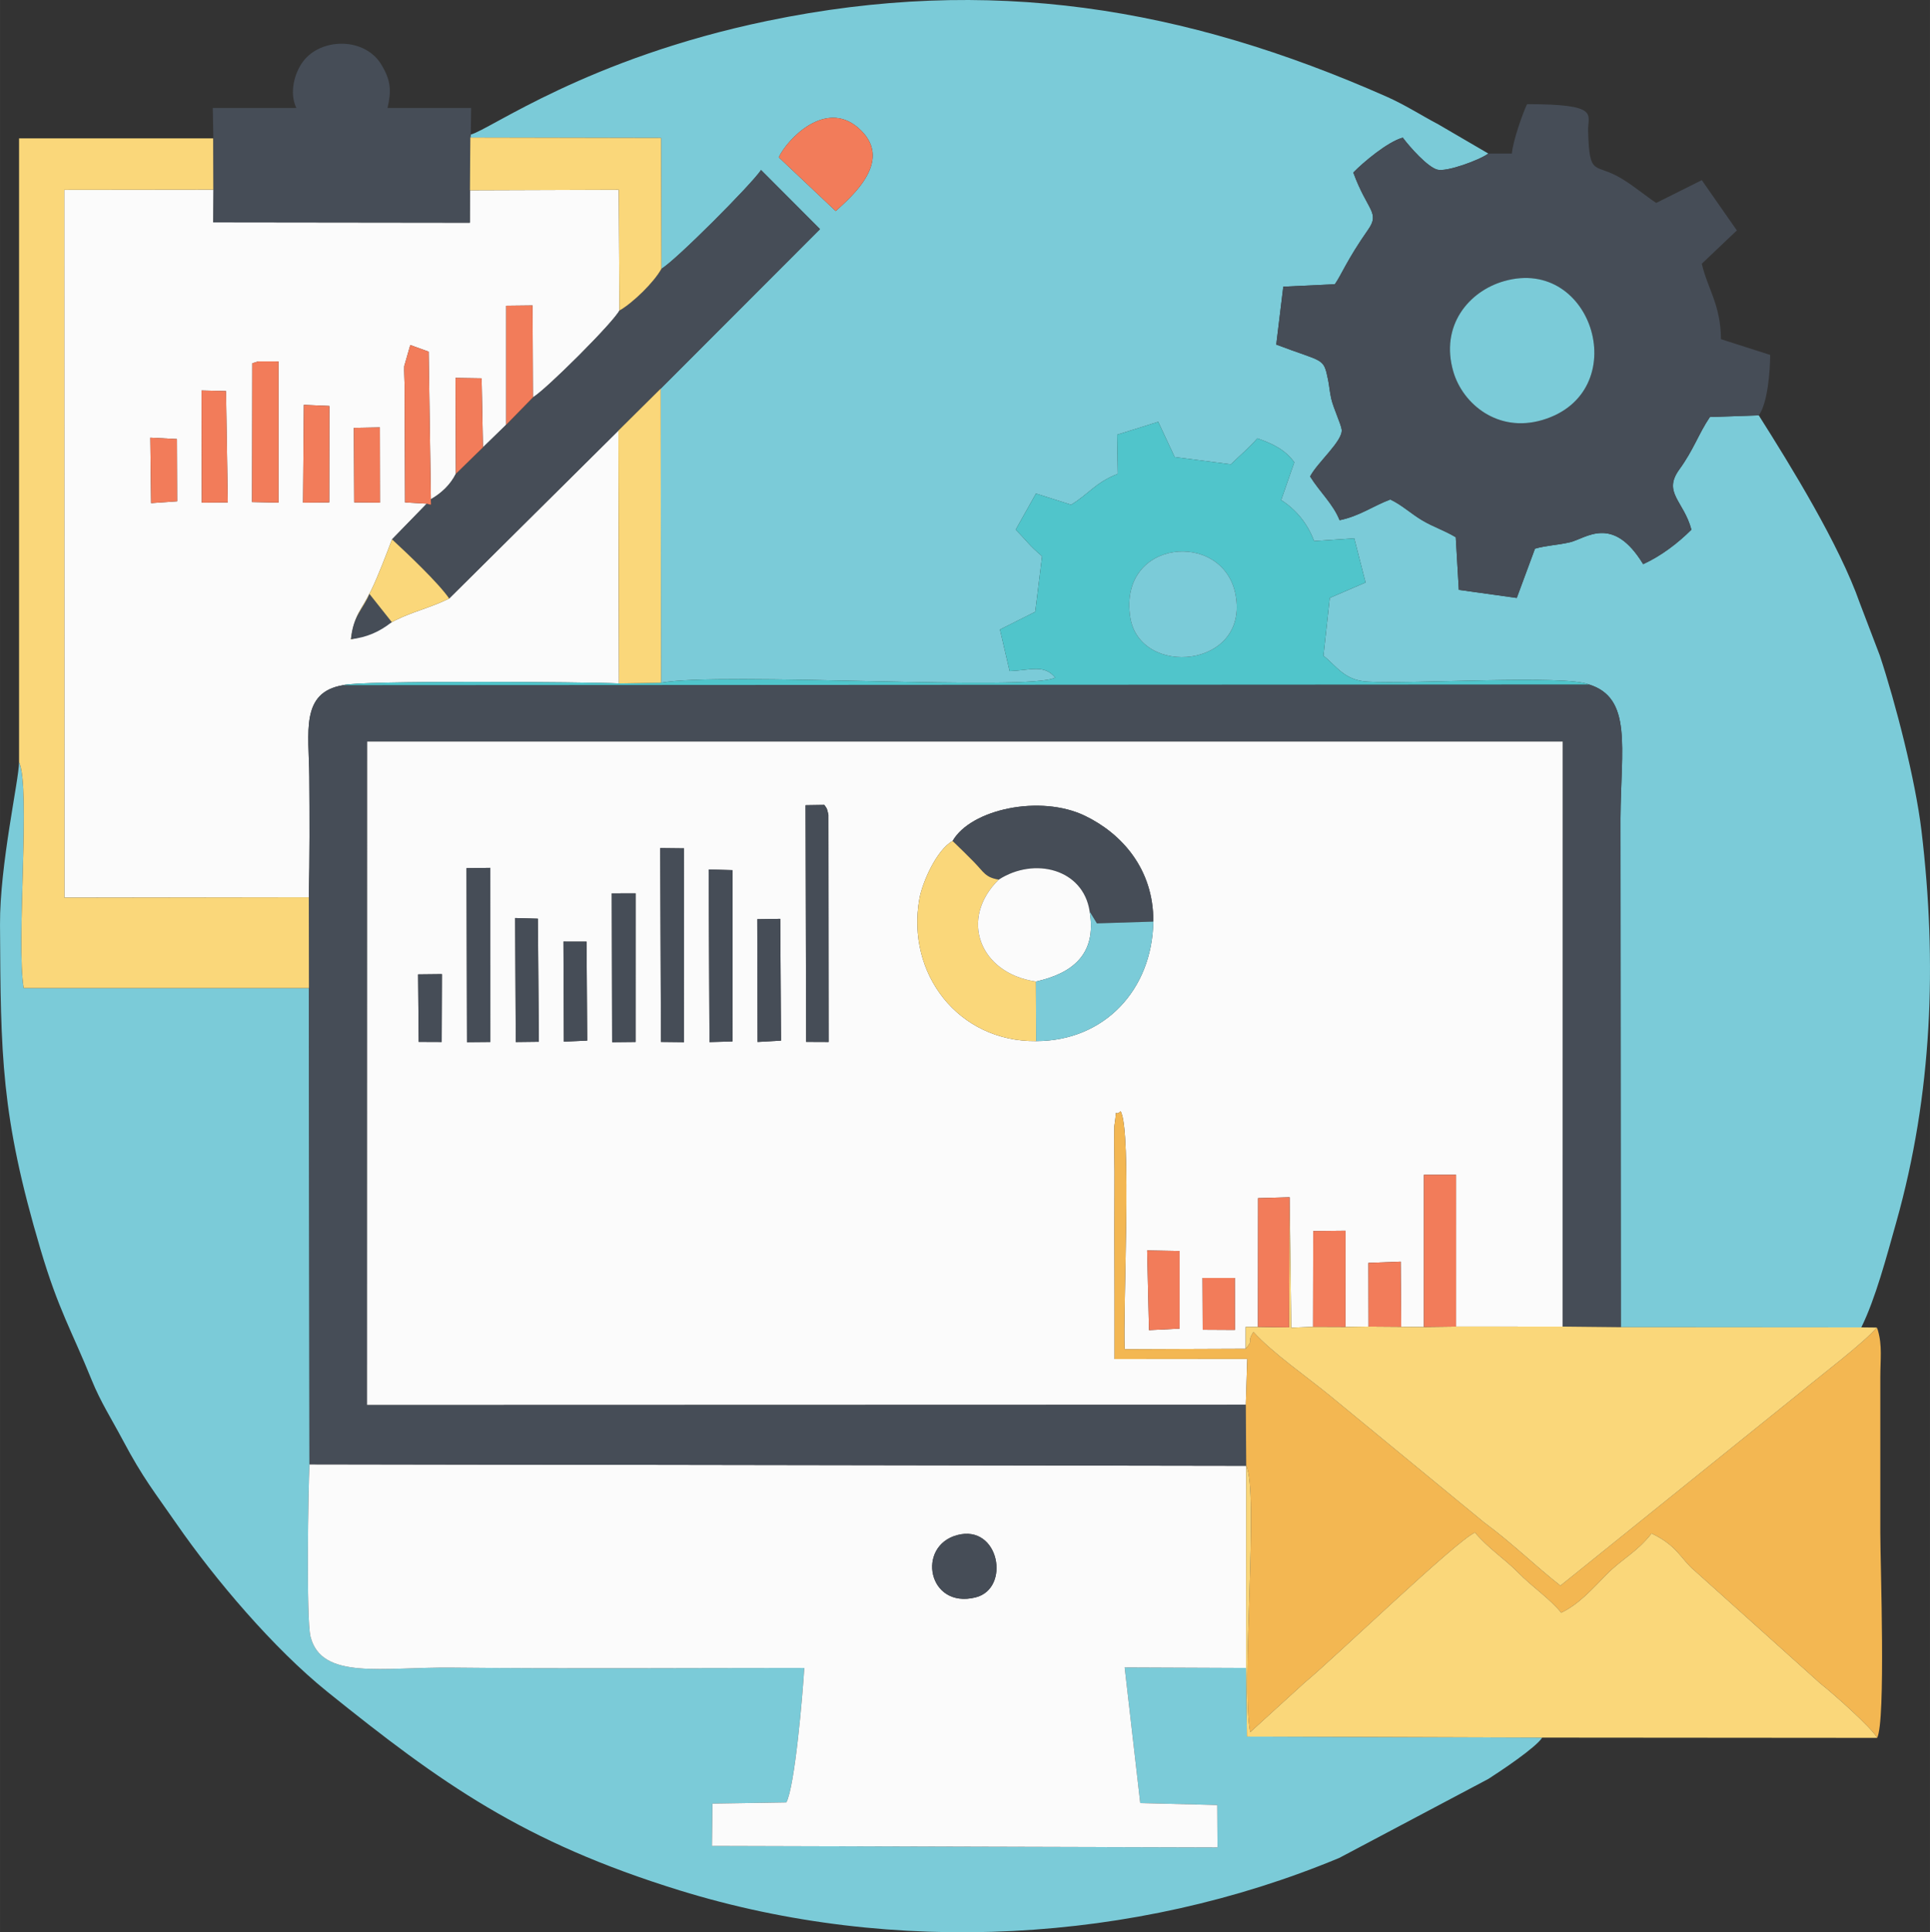 <?xml version="1.0" encoding="UTF-8"?>
<!DOCTYPE svg PUBLIC "-//W3C//DTD SVG 1.1//EN" "http://www.w3.org/Graphics/SVG/1.1/DTD/svg11.dtd">
<!-- Creator: CorelDRAW 2019 (64-Bit) -->
<svg xmlns="http://www.w3.org/2000/svg" xml:space="preserve" width="2117px" height="2119px" version="1.1" style="shape-rendering:geometricPrecision; text-rendering:geometricPrecision; image-rendering:optimizeQuality; fill-rule:evenodd; clip-rule:evenodd"
viewBox="0 0 2159.34 2161.41"
 xmlns:xlink="http://www.w3.org/1999/xlink"
 xmlns:xodm="http://www.corel.com/coreldraw/odm/2003">
 <rect x="0" y="0" width="2159.34" height="2161.41" fill="#333333" stroke="none"/>
 <defs>
  <style type="text/css">
   <![CDATA[
    .fil2 {fill:#464D57}
    .fil7 {fill:#464D57}
    .fil5 {fill:#50C5CB}
    .fil1 {fill:#7BCBD8}
    .fil6 {fill:#F27C5A}
    .fil3 {fill:#F3B752}
    .fil4 {fill:#FAD77A}
    .fil0 {fill:#FBFBFB}
   ]]>
  </style>
 </defs>
 <g id="Capa_x0020_1">
  <g id="_2396234476128">
   <path class="fil0" d="M1283.44 1398.69l36.31 0.68 0 86.81 -34.22 1.68 -2.09 -89.17zm61.97 30.83l36.19 -0.01 0.12 58.12 -36.04 -0.2 -0.27 -57.91zm-444.13 -528.82l21.01 -0.33c3.08,4.75 2.55,2.2 4.56,11.07l0.24 254.09 -25.16 -0.11 -0.65 -264.72zm-54.04 127.49l25.74 -0.4 0.83 136.23 -26.21 1.51 -0.36 -137.34zm-54.37 -55.64l26.63 0.81 0.01 191.57 -25.69 0.73 -0.95 -193.11zm-54.17 -23.9l26.6 0.29 -0.01 216.83 -25.79 -0.29 -0.8 -216.83zm-54.21 50.65l26.64 -0.08 -0.03 166.31 -26.22 0.26 -0.39 -166.49zm-54.08 53.98l25.84 0.03 0.72 110.68 -26.1 1.19 -0.46 -111.9zm-54.05 -26.38l25.42 0.71 1.09 137.68 -25.8 0.31 -0.71 -138.7zm-54.37 -55.8l26.55 -0.34 0.03 194.77 -26.1 0.23 -0.48 -194.66zm-54.22 118.81l26.64 -0.29 -0.28 75.91 -25.69 -0.11 -0.67 -75.51zm691.49 74.66c-86.91,0.92 -145.69,-75.37 -130.59,-159.36 3.21,-17.85 19,-54.47 37.14,-64.5 20.24,-35.47 98.15,-52.35 148.27,-28.07 40.69,19.71 76.71,59.26 76.28,118.25 -1.32,76.25 -54.63,133.54 -131.1,133.68zm234.58 406.84l1.65 -51.35 -148.53 0.15c0,-47.26 0.03,-94.38 -0.17,-141.48 -0.1,-22.66 0.27,-45.32 0.13,-68 -0.07,-11.39 -0.28,-22.78 -0.37,-34.17 -0.01,-1.67 0.12,-16.35 0.22,-17.01 3.79,-25.37 -0.95,-8.76 7.01,-16.53 12.67,21.51 2.4,221.72 4.54,266.21l135.32 -0.51 0.06 -24.46 13.73 -0.03 0.12 -144.03 35.31 -1 1.85 145.91 24.35 -0.99 0.22 -107.08 36.14 -0.36 -0.05 107.57 25.81 -0.37 -0.16 -71.26 36.13 -1.38 0.57 72.91 25.36 0.19 0.01 -170.24 36.02 0 -0.02 169.78 119.42 0.02 0.08 -654.51 -1337.99 -0.03 -0.11 742.33 983.35 -0.28z"/>
   <path class="fil1" d="M871.28 175.93c9.89,-20.7 51.92,-64.61 88.59,-33.27 41.85,35.76 -6.8,76.97 -24.83,93.46l-63.76 -60.19zm-344.56 -25.43l-0.52 3.36 213.4 0.44 0.4 146.37c15.9,-9.23 100.59,-94.22 111.48,-110.48l65.97 66.09 -178.25 178.44 0.41 329.01c65.51,-12.62 415.45,9.81 440.91,-5.86 -12.34,-15.03 -27.41,-8.09 -50.93,-7.21l-10.81 -46.51 39.49 -19.82 7.66 -62.11c-14.67,-12.33 -16.58,-16.69 -29.55,-29.73l22.68 -40.39 39.39 12.48c19.9,-12.12 26.99,-24.65 52.18,-34.55l-0.75 -43.78 45.96 -14.4 18.44 39.41 62.86 8.12c10.3,-10.06 19.51,-17.61 29.64,-29.02 18.14,6.24 31.61,13.28 41.32,26.77l-14.71 42.23c15.9,10.05 29.25,25.47 36.87,45.85l44.94 -3.02 12.64 49.39 -40.02 17.21 -7.11 64.82c13.61,10 22.45,27.25 48.9,28.83 50.1,3 223.23,-8 248.25,3.22 48.52,15.07 35.77,70.16 35.18,149.83l0.37 569.08 269.1 0.21c15.95,-32.37 28.19,-78.88 39.17,-117.88 40.23,-142.82 45.84,-289.97 28.1,-437.93 -6.79,-56.6 -28.88,-142.39 -46.56,-195.69l-22.31 -58.44c-22.95,-65.58 -77.22,-153.49 -113.14,-210.22l-54.71 1.86c-12.79,18.99 -17.96,36.28 -34.21,58.67 -18.85,25.97 5.03,35.21 13.56,67.34 -15.13,15.06 -33.72,29.33 -53.99,38.58 -34.02,-55.85 -63.95,-28.81 -81.72,-24.54 -12.86,3.1 -26.86,3.56 -39.31,7.21l-20.39 55.11 -64.82 -9.04 -3.43 -58.88c-13.45,-7.99 -24.58,-11.2 -37.37,-18.77 -12.86,-7.62 -23.01,-17.41 -35.85,-23.42 -18.75,6.93 -34.73,18.75 -56.75,23.14 -7.36,-18.38 -22.02,-31.27 -32.97,-48.88 7.7,-15.29 36.98,-39.93 35.31,-52.47 -0.84,-6.29 -9.18,-23.84 -11.64,-34.44 -1.76,-7.56 -2.25,-14.8 -3.55,-21.1 -5.29,-25.69 -4.49,-19.14 -58.02,-39.56l7.87 -64.75 57.67 -2.71c7.07,-9.9 13.53,-27.2 37.19,-60.97 13.69,-19.55 -0.66,-20.81 -16.52,-64 10.54,-10.93 38.38,-34.48 55.36,-39.02 7.82,10.46 27.73,32.95 38.78,35.82 10.55,2.75 47.62,-10.99 56.93,-18.05l-55.83 -32.58c-21.05,-11.2 -37.8,-22.12 -58.14,-31.11 -226.44,-100.12 -444.16,-136.19 -692.37,-84.75 -201.78,41.82 -310.74,121.7 -332.13,127.19z"/>
   <path class="fil1" d="M1725.52 1943.66l-330.42 -1.13 -0.96 -76.81 -135.84 -0.58 17.43 151.72 86.17 2.22 0.27 47.39 -565.61 -1.63 0.53 -47.39 82.7 -1.3c9.57,-17.66 18.37,-121.83 20.07,-150.43 -131.19,0 -262.95,1.03 -394.06,-0.37 -77.73,-0.82 -146.1,14.38 -158.41,-34.65 -4.89,-19.49 -2.54,-164.12 -1.14,-192.73l-0.62 -532.74 -319.12 0c-8.66,-50.53 8.09,-224.61 -5.2,-252.79 0,19.59 -21.69,114.82 -21.3,181.99 0.83,145.85 0.73,212.66 45.24,362.86 20.25,68.33 34.9,90.96 57.41,146.59 9.7,23.98 22.08,43.23 34.81,67.18 22.73,42.74 35.28,57.7 59.82,93.17 43.31,62.61 109.1,139.97 168.89,188.11 127.41,102.58 219.26,168.14 394.06,222.17 239.76,74.12 509.12,59.19 738.27,-36.31l166.7 -88.3c13.75,-8.79 53.11,-34.99 60.31,-46.24z"/>
   <path class="fil0" d="M395.88 478.63l29.13 -0.56 0.15 84.16 -28.87 -0.27 -0.41 -83.33zm-55.95 -25.76l28.59 1.23 -0.17 107.87 -29.31 0.32 0.89 -109.42zm-57.69 -46.52l6.8 -2.14 22.57 0.06 0 157.96 -29.63 -0.65 0.26 -155.23zm-56.77 30.44l27.37 0.65 2 124.58 -29.09 0.25 -0.28 -125.48zm-57.31 52.79l29.72 1.53 0.28 69.65 -29.12 2.03 -0.88 -73.21zm177.32 514.13c1.05,-44.55 0.93,-90.38 0.55,-134.97 -0.41,-49.59 -10.32,-94.34 37.83,-102.31 15.61,-5.47 272.78,-3.74 308.61,-1.94l-0.63 -282.8 -189.3 187.77c-16.07,8.2 -34.48,13.12 -51.98,20.59 -22.45,9.57 -29.98,18.93 -57.93,25.01 4.81,-30.43 11.2,-30.98 23,-55.44 8.05,-16.67 16.48,-39.32 22.99,-56.31l38.83 -39.9 -24.31 -1.43 -0.46 -130.98c-0.06,-5.66 -0.72,-16.52 -0.42,-21.46l6.79 -23.6 20.55 7.42 2.47 165.1c11.82,-6.71 22.01,-16.41 27.92,-28.43l-0.35 -107.31 29.21 0.45 1.5 77.23 25.95 -25.24 0.01 -133.14 29.54 -0.34 0.43 102.79c14.67,-8.67 89.56,-83.3 96.73,-97.08l-0.75 -135.12 -166.5 0.56 -0.09 36.28 -287.06 -0.35 0.27 -36.62 -167 0.2 0.16 791.76 273.44 -0.39z"/>
   <path class="fil0" d="M1070.98 1717.13c47.15,-12.55 60.13,59.89 20.46,69.7 -53.38,13.21 -66.4,-57.48 -20.46,-69.7zm323.16 148.59l0.15 -226.09 -1048.04 -1.66c-1.4,28.61 -3.75,173.24 1.14,192.73 12.31,49.03 80.68,33.83 158.41,34.65 131.11,1.4 262.87,0.37 394.06,0.37 -1.7,28.6 -10.5,132.77 -20.07,150.43l-82.7 1.3 -0.53 47.39 565.61 1.63 -0.27 -47.39 -86.17 -2.22 -17.43 -151.72 135.84 0.58z"/>
   <path class="fil2" d="M345.48 1003.71l0.15 101.52 0.62 532.74 1048.04 1.66 -0.45 -68.22 -983.35 0.28 0.11 -742.33 1337.99 0.03 -0.08 654.51 64.9 0.67 -0.37 -569.08c0.59,-79.67 13.34,-134.76 -35.18,-149.83l-1394 0.77c-48.15,7.97 -38.24,52.72 -37.83,102.31 0.38,44.59 0.5,90.42 -0.55,134.97z"/>
   <path class="fil2" d="M1682.81 314.47c100.31,-28.58 145.51,125.04 42.83,155.35 -49.78,14.7 -89,-17.9 -99.57,-54.03 -15.06,-51.5 17.21,-90.06 56.74,-101.32zm-17.62 -142.72c-9.31,7.06 -46.38,20.8 -56.93,18.05 -11.05,-2.87 -30.96,-25.36 -38.78,-35.82 -16.98,4.54 -44.82,28.09 -55.36,39.02 15.86,43.19 30.21,44.45 16.52,64 -23.66,33.77 -30.12,51.07 -37.19,60.97l-57.67 2.71 -7.87 64.75c53.53,20.42 52.73,13.87 58.02,39.56 1.3,6.3 1.79,13.54 3.55,21.1 2.46,10.6 10.8,28.15 11.64,34.44 1.67,12.54 -27.61,37.18 -35.31,52.47 10.95,17.61 25.61,30.5 32.97,48.88 22.02,-4.39 38,-16.21 56.75,-23.14 12.84,6.01 22.99,15.8 35.85,23.42 12.79,7.57 23.92,10.78 37.37,18.77l3.43 58.88 64.82 9.04 20.39 -55.11c12.45,-3.65 26.45,-4.11 39.31,-7.21 17.77,-4.27 47.7,-31.31 81.72,24.54 20.27,-9.25 38.86,-23.52 53.99,-38.58 -8.53,-32.13 -32.41,-41.37 -13.56,-67.34 16.25,-22.39 21.42,-39.68 34.21,-58.67l54.71 -1.86c9.97,-13.52 12.74,-49.46 12.74,-67.62l-55.04 -17.62c-0.2,-38.24 -14.92,-56.33 -21.45,-84.38l39.25 -37.24 -39.25 -56.26 -51 25.5c-12.52,-8.38 -23.09,-17.53 -37.34,-26.41 -31.78,-19.78 -37.32,-0.46 -38.85,-54.65 -0.5,-17.98 13.96,-29.43 -68.31,-29.43 -5.05,10.53 -15.85,41.43 -17,55.24l-26.33 0z"/>
   <path class="fil3" d="M1393.84 1571.41l0.45 68.22c14.53,29.21 -6.17,245.36 4.49,297.95l60.89 -55.41c31.93,-26.23 170.13,-159.25 190.58,-167.92 14.8,17.66 32.91,29.19 48.13,44.61 17.45,17.68 35.08,28.82 48.39,45.06 19.95,-9.66 33.77,-25.56 50.78,-42.81 17.37,-17.63 33.78,-24.66 50.26,-45.83 28.73,13.42 33.5,29.45 47.92,41.38l141.13 126.64c12.7,9.82 58.33,50.19 63.34,60.66 9.84,-18.49 3.56,-194.53 3.56,-229.49l0 -174.25c0.04,-19.9 2.32,-35.02 -2.75,-52.29 -0.2,-0.7 -0.66,-2.04 -1.2,-2.96 -14.02,16.89 -63.99,54.63 -85.22,72.37l-268.73 216.37c-28.57,-22.46 -54.33,-47.88 -85.3,-70.67l-172.72 -141.95c-26.87,-21.96 -63.99,-47.54 -85.53,-71.25 -8.09,13.24 1.23,7.56 -8.67,18.88l-135.32 0.51c-2.14,-44.49 8.13,-244.7 -4.54,-266.21 -7.96,7.77 -3.22,-8.84 -7.01,16.53 -0.1,0.66 -0.23,15.34 -0.22,17.01 0.09,11.39 0.3,22.78 0.37,34.17 0.14,22.68 -0.23,45.34 -0.13,68 0.2,47.1 0.17,94.22 0.17,141.48l148.53 -0.15 -1.65 51.35z"/>
   <path class="fil4" d="M1407.43 1484.23l-13.73 0.03 -0.06 24.46c9.9,-11.32 0.58,-5.64 8.67,-18.88 21.54,23.71 58.66,49.29 85.53,71.25l172.72 141.95c30.97,22.79 56.73,48.21 85.3,70.67l268.73 -216.37c21.23,-17.74 71.2,-55.48 85.22,-72.37l-17.3 -0.19 -269.1 -0.21 -64.9 -0.67 -119.42 -0.02 -36.01 0.46 -25.36 -0.19 -36.54 -0.27 -25.81 0.37 -36.31 -0.13 -24.35 0.99 -1.85 -145.91 -0.64 145.55 -34.79 -0.52z"/>
   <path class="fil4" d="M1394.14 1865.72l0.96 76.81 330.42 1.13 374.68 0.3c-5.01,-10.47 -50.64,-50.84 -63.34,-60.66l-141.13 -126.64c-14.42,-11.93 -19.19,-27.96 -47.92,-41.38 -16.48,21.17 -32.89,28.2 -50.26,45.83 -17.01,17.25 -30.83,33.15 -50.78,42.81 -13.31,-16.24 -30.94,-27.38 -48.39,-45.06 -15.22,-15.42 -33.33,-26.95 -48.13,-44.61 -20.45,8.67 -158.65,141.69 -190.58,167.92l-60.89 55.41c-10.66,-52.59 10.04,-268.74 -4.49,-297.95l-0.15 226.09z"/>
   <path class="fil4" d="M21.31 852.44c13.29,28.18 -3.46,202.26 5.2,252.79l319.12 0 -0.15 -101.52 -273.44 0.39 -0.16 -791.76 167 -0.2 -0.19 -57.38 -217.38 0 0 697.68z"/>
   <path class="fil5" d="M1264.51 690.24c-13.4,-87.75 103.88,-97.58 117.83,-25.32 15.96,82.68 -107.38,93.72 -117.83,25.32zm-524.9 73.49l-47.14 0.76c-35.83,-1.8 -293,-3.53 -308.61,1.94l1394 -0.77c-25.02,-11.22 -198.15,-0.22 -248.25,-3.22 -26.45,-1.58 -35.29,-18.83 -48.9,-28.83l7.11 -64.82 40.02 -17.21 -12.64 -49.39 -44.94 3.02c-7.62,-20.38 -20.97,-35.8 -36.87,-45.85l14.71 -42.23c-9.71,-13.49 -23.18,-20.53 -41.32,-26.77 -10.13,11.41 -19.34,18.96 -29.64,29.02l-62.86 -8.12 -18.44 -39.41 -45.96 14.4 0.75 43.78c-25.19,9.9 -32.28,22.43 -52.18,34.55l-39.39 -12.48 -22.68 40.39c12.97,13.04 14.88,17.4 29.55,29.73l-7.66 62.11 -39.49 19.82 10.81 46.51c23.52,-0.88 38.59,-7.82 50.93,7.21 -25.46,15.67 -375.4,-6.76 -440.91,5.86z"/>
   <path class="fil2" d="M740 300.67c-8.1,14.88 -31.8,38.08 -46.99,46.72 -7.17,13.78 -82.06,88.41 -96.73,97.08l-29.98 30.69 -25.95 25.24 -30.36 29.63c-5.91,12.02 -16.1,21.72 -27.92,28.43 -0.21,7.44 1.96,6.56 -4.62,4.95l-38.83 39.9c16.56,15.26 51.95,48.69 63.92,66.15l189.3 -187.77 47.36 -46.97 178.25 -178.44 -65.97 -66.09c-10.89,16.26 -95.58,101.25 -111.48,110.48z"/>
   <path class="fil2" d="M238.69 154.76l0.19 57.38 -0.27 36.62 287.06 0.35 0.09 -36.28 0.44 -58.97 0.52 -3.36 0.39 -29.74 -93.56 0c4.56,-19.59 3.69,-30.89 -6.84,-48.4 -18.72,-31.13 -67.75,-30.17 -87.64,-3.59 -9.79,13.07 -15.63,35.08 -7.52,51.99l-93.49 0 0.63 34z"/>
   <path class="fil1" d="M1682.81 314.47c-39.53,11.26 -71.8,49.82 -56.74,101.32 10.57,36.13 49.79,68.73 99.57,54.03 102.68,-30.31 57.48,-183.93 -42.83,-155.35z"/>
   <path class="fil4" d="M525.76 212.83l166.5 -0.56 0.75 135.12c15.19,-8.64 38.89,-31.84 46.99,-46.72l-0.4 -146.37 -213.4 -0.44 -0.44 58.97z"/>
   <path class="fil2" d="M1065.81 940.71c9.45,9.16 15.21,14.63 24.18,23.82 10.75,11.02 12.36,16.98 27.45,19.4 39.6,-25.57 94.57,-12.23 101.74,35.76l8.06 13.19 63.12 -1.99c0.43,-58.99 -35.59,-98.54 -76.28,-118.25 -50.12,-24.28 -128.03,-7.4 -148.27,28.07z"/>
   <path class="fil4" d="M1159.26 1164.57l-0.24 -66.63c-63.7,-9.42 -85.98,-70.66 -41.58,-114.01 -15.09,-2.42 -16.7,-8.38 -27.45,-19.4 -8.97,-9.19 -14.73,-14.66 -24.18,-23.82 -18.14,10.03 -33.93,46.65 -37.14,64.5 -15.1,83.99 43.68,160.28 130.59,159.36z"/>
   <polygon class="fil4" points="691.84,481.69 692.47,764.49 739.61,763.73 739.2,434.72 "/>
   <path class="fil0" d="M1117.44 983.93c-44.4,43.35 -22.12,104.59 41.58,114.01 40.19,-9.05 68.32,-29.9 60.16,-78.25 -7.17,-47.99 -62.14,-61.33 -101.74,-35.76z"/>
   <path class="fil1" d="M1264.51 690.24c10.45,68.4 133.79,57.36 117.83,-25.32 -13.95,-72.26 -131.23,-62.43 -117.83,25.32z"/>
   <path class="fil1" d="M1159.02 1097.94l0.24 66.63c76.47,-0.14 129.78,-57.43 131.1,-133.68l-63.12 1.99 -8.06 -13.19c8.16,48.35 -19.97,69.2 -60.16,78.25z"/>
   <path class="fil6" d="M935.04 236.12c18.03,-16.49 66.68,-57.7 24.83,-93.46 -36.67,-31.34 -78.7,12.57 -88.59,33.27l63.76 60.19z"/>
   <path class="fil2" d="M901.93 1165.42l25.16 0.11 -0.24 -254.09c-2.01,-8.87 -1.48,-6.32 -4.56,-11.07l-21.01 0.33 0.65 264.72z"/>
   <polygon class="fil6" points="1593.08,1484.34 1629.09,1483.88 1629.11,1314.1 1593.09,1314.1 "/>
   <polygon class="fil2" points="739.5,1165.48 765.29,1165.77 765.3,948.94 738.7,948.65 "/>
   <path class="fil4" d="M502.54 669.46c-11.97,-17.46 -47.36,-50.89 -63.92,-66.15 -6.51,16.99 -14.94,39.64 -22.99,56.31 -11.8,24.46 -18.19,25.01 -23,55.44 27.95,-6.08 35.48,-15.44 57.93,-25.01 17.5,-7.47 35.91,-12.39 51.98,-20.59z"/>
   <polygon class="fil2" points="522.47,1165.76 548.57,1165.53 548.54,970.76 521.99,971.1 "/>
   <polygon class="fil6" points="1407.43,1484.23 1442.22,1484.75 1442.86,1339.2 1407.55,1340.2 "/>
   <polygon class="fil2" points="793.82,1165.66 819.51,1164.93 819.5,973.36 792.87,972.55 "/>
   <path class="fil6" d="M477.45 563.41c6.58,1.61 4.41,2.49 4.62,-4.95l-2.47 -165.1 -20.55 -7.42 -6.79 23.6c-0.3,4.94 0.36,15.8 0.42,21.46l0.46 130.98 24.31 1.43z"/>
   <polygon class="fil6" points="281.98,561.58 311.61,562.23 311.61,404.27 289.04,404.21 282.24,406.35 "/>
   <polygon class="fil2" points="684.88,1165.79 711.1,1165.53 711.13,999.22 684.49,999.3 "/>
   <path class="fil2" d="M1070.98 1717.13c-45.94,12.22 -32.92,82.91 20.46,69.7 39.67,-9.81 26.69,-82.25 -20.46,-69.7z"/>
   <polygon class="fil6" points="1469.06,1484.12 1505.37,1484.25 1505.42,1376.68 1469.28,1377.04 "/>
   <polygon class="fil2" points="847.6,1165.53 873.81,1164.02 872.98,1027.79 847.24,1028.19 "/>
   <polygon class="fil2" points="577.07,1165.6 602.87,1165.29 601.78,1027.61 576.36,1026.9 "/>
   <polygon class="fil6" points="225.75,562.27 254.84,562.02 252.84,437.44 225.47,436.79 "/>
   <polygon class="fil6" points="566.3,475.16 596.28,444.47 595.85,341.68 566.31,342.02 "/>
   <polygon class="fil6" points="339.04,562.29 368.35,561.97 368.52,454.1 339.93,452.87 "/>
   <polygon class="fil6" points="1285.53,1487.86 1319.75,1486.18 1319.75,1399.37 1283.44,1398.69 "/>
   <polygon class="fil2" points="630.87,1165.18 656.97,1163.99 656.25,1053.31 630.41,1053.28 "/>
   <polygon class="fil6" points="509.99,530.03 540.35,500.4 538.85,423.17 509.64,422.72 "/>
   <polygon class="fil6" points="1531.18,1483.88 1567.72,1484.15 1567.15,1411.24 1531.02,1412.62 "/>
   <polygon class="fil6" points="396.29,561.96 425.16,562.23 425.01,478.07 395.88,478.63 "/>
   <polygon class="fil6" points="169.04,562.79 198.16,560.76 197.88,491.11 168.16,489.58 "/>
   <polygon class="fil6" points="1345.68,1487.43 1381.72,1487.63 1381.6,1429.51 1345.41,1429.52 "/>
   <polygon class="fil2" points="468.44,1165.42 494.13,1165.53 494.41,1089.62 467.77,1089.91 "/>
   <path class="fil7" d="M438.35 695.87c-14.18,11.18 -28.09,17.04 -45.72,19.19 2.37,-26.76 13.78,-33.85 20.67,-50.77l25.05 31.58z"/>
  </g>
 </g>
</svg>
